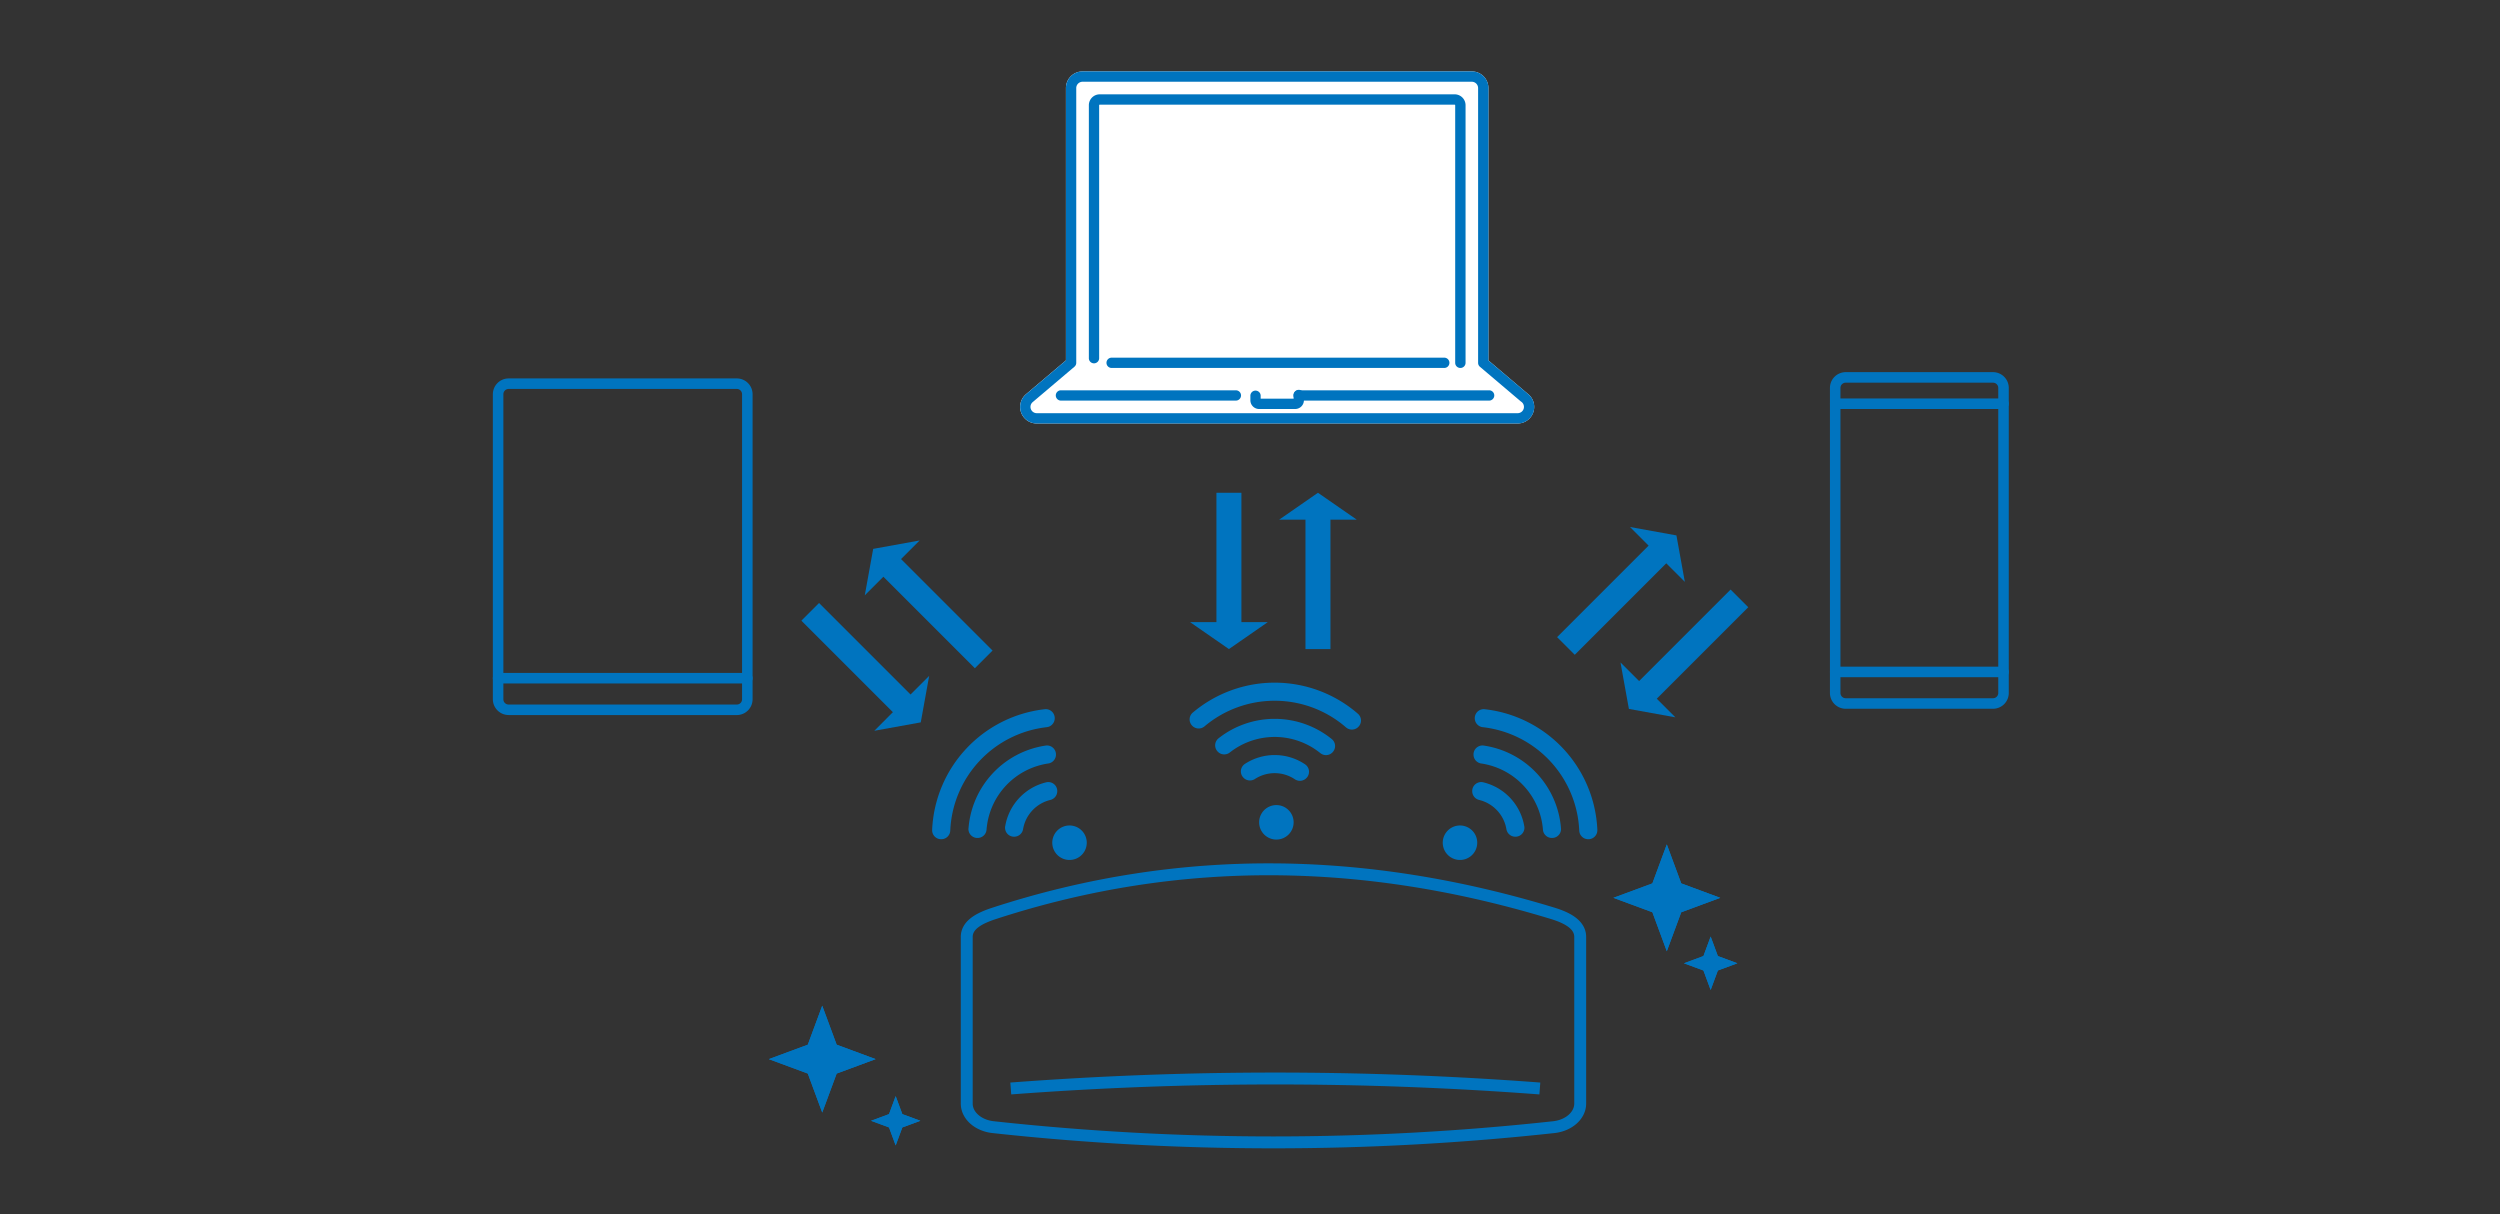 <svg xmlns="http://www.w3.org/2000/svg" xmlns:xlink="http://www.w3.org/1999/xlink" width="350" height="170" viewBox="0 0 350 170"><rect x="0" y="0" width="350" height="170" fill="#333333" stroke="none"/><defs><clipPath id="a"><rect width="212.229" height="150.767" fill="none"/></clipPath></defs><g transform="translate(69 10)" clip-path="url(#a)"><path d="M148.534,147.8a361.983,361.983,0,0,1-78.5,0c-2.121-.23-3.69-1.642-3.69-3.29V121.172c0-1.7,1.769-2.627,3.867-3.31,26.05-8.481,52.1-7.937,78.151,0,2.11.643,3.867,1.61,3.867,3.31v23.337C152.224,146.157,150.655,147.567,148.534,147.8Z" fill="none" stroke="#0074bf" stroke-miterlimit="10" stroke-width="1.666"/><path d="M72.51,142.388a491.489,491.489,0,0,1,74.068,0" fill="none" stroke="#0074bf" stroke-miterlimit="10" stroke-width="1.666"/><path d="M162.333,113.675l2.02-5.459,2.02,5.459,5.458,2.02-5.458,2.02-2.02,5.458-2.02-5.458-5.459-2.02Z" fill="#0074bf"/><path d="M162.333,113.675l2.02-5.459,2.02,5.459,5.458,2.02-5.458,2.02-2.02,5.458-2.02-5.458-5.459-2.02Z" fill="#0074bf"/><path d="M169.481,123.849l1.01-2.729,1.01,2.729,2.729,1.01-2.729,1.01-1.01,2.729-1.01-2.729-2.729-1.01Z" fill="#0074bf"/><path d="M169.481,123.849l1.01-2.729,1.01,2.729,2.729,1.01-2.729,1.01-1.01,2.729-1.01-2.729-2.729-1.01Z" fill="#0074bf"/><path d="M44.092,136.258l2.02-5.459,2.02,5.459,5.458,2.02-5.458,2.02-2.02,5.458-2.02-5.458-5.459-2.02Z" fill="#0074bf"/><path d="M44.092,136.258l2.02-5.459,2.02,5.459,5.458,2.02-5.458,2.02-2.02,5.458-2.02-5.458-5.459-2.02Z" fill="#0074bf"/><path d="M55.463,145.977l.932-2.519.932,2.519,2.52.932-2.52.932-.932,2.52-.932-2.52-2.519-.932Z" fill="#0074bf"/><path d="M55.463,145.977l.932-2.519.932,2.519,2.52.932-2.52.932-.932,2.52-.932-2.52-2.519-.932Z" fill="#0074bf"/><path d="M97.992,89.762a17.773,17.773,0,0,1,23.117.164,1.255,1.255,0,0,1,.055,1.84l-.016.016a1.26,1.26,0,0,1-1.713.047,15.236,15.236,0,0,0-19.8-.14,1.258,1.258,0,0,1-1.711-.072l-.016-.016a1.255,1.255,0,0,1,.08-1.839" fill="#0074bf"/><path d="M101.6,93.359a12.7,12.7,0,0,1,15.849.112,1.256,1.256,0,0,1,.088,1.869l-.016.016a1.255,1.255,0,0,1-1.674.08,10.159,10.159,0,0,0-12.672-.09,1.256,1.256,0,0,1-1.673-.1l-.017-.017a1.256,1.256,0,0,1,.115-1.867" fill="#0074bf"/><path d="M105.286,96.947a7.624,7.624,0,0,1,8.427.06,1.254,1.254,0,0,1,.175,1.932l-.017.017a1.264,1.264,0,0,1-1.593.141,5.084,5.084,0,0,0-5.586-.04,1.263,1.263,0,0,1-1.591-.163l-.016-.017a1.255,1.255,0,0,1,.2-1.93" fill="#0074bf"/><path d="M112.107,105.1a2.414,2.414,0,1,1-2.439-2.388,2.414,2.414,0,0,1,2.439,2.388" fill="#0074bf"/><path d="M61.5,106.19a17.772,17.772,0,0,1,15.771-16.9,1.256,1.256,0,0,1,1.391,1.2v.023a1.259,1.259,0,0,1-1.124,1.293,15.233,15.233,0,0,0-13.5,14.474,1.26,1.26,0,0,1-1.212,1.211H62.8a1.256,1.256,0,0,1-1.3-1.3" fill="#0074bf"/><path d="M66.591,105.969A12.7,12.7,0,0,1,77.4,94.38a1.257,1.257,0,0,1,1.435,1.2V95.6a1.258,1.258,0,0,1-1.075,1.287,10.156,10.156,0,0,0-8.644,9.266,1.257,1.257,0,0,1-1.209,1.161h-.023a1.255,1.255,0,0,1-1.3-1.348" fill="#0074bf"/><path d="M71.727,105.685a7.626,7.626,0,0,1,5.749-6.162,1.255,1.255,0,0,1,1.54,1.18v.023a1.262,1.262,0,0,1-.974,1.268,5.086,5.086,0,0,0-3.811,4.085,1.263,1.263,0,0,1-1.2,1.06h-.024a1.256,1.256,0,0,1-1.284-1.455" fill="#0074bf"/><path d="M82.348,106.187a2.414,2.414,0,1,1-3.409.178,2.414,2.414,0,0,1,3.409-.178" fill="#0074bf"/><path d="M154.63,106.19a17.772,17.772,0,0,0-15.771-16.9,1.254,1.254,0,0,0-1.39,1.2v.023a1.259,1.259,0,0,0,1.124,1.293,15.233,15.233,0,0,1,13.5,14.474,1.26,1.26,0,0,0,1.212,1.211h.023a1.256,1.256,0,0,0,1.3-1.3" fill="#0074bf"/><path d="M149.539,105.969A12.7,12.7,0,0,0,138.727,94.38a1.257,1.257,0,0,0-1.435,1.2V95.6a1.258,1.258,0,0,0,1.075,1.287,10.156,10.156,0,0,1,8.644,9.266,1.257,1.257,0,0,0,1.209,1.161h.023a1.255,1.255,0,0,0,1.3-1.348" fill="#0074bf"/><path d="M144.4,105.685a7.626,7.626,0,0,0-5.749-6.162,1.255,1.255,0,0,0-1.54,1.18v.023a1.262,1.262,0,0,0,.974,1.268,5.086,5.086,0,0,1,3.811,4.085,1.263,1.263,0,0,0,1.2,1.06h.024a1.256,1.256,0,0,0,1.284-1.455" fill="#0074bf"/><path d="M133.783,106.187a2.414,2.414,0,1,0,3.409.178,2.414,2.414,0,0,0-3.409-.178" fill="#0074bf"/><rect width="3.497" height="20.001" transform="translate(101.3 58.987)" fill="#0074bf"/><path d="M103.049,80.871l5.434-3.768H97.615Z" fill="#0074bf"/><rect width="3.497" height="20.001" transform="translate(113.766 60.871)" fill="#0074bf"/><path d="M115.515,58.987l5.434,3.768H110.081Z" fill="#0074bf"/><rect width="3.497" height="20.001" transform="translate(43.195 76.894) rotate(-45)" fill="#0074bf"/><path d="M59.906,91.132l1.178-6.507L53.4,92.31Z" fill="#0074bf"/><rect width="3.497" height="20.001" transform="translate(53.342 69.411) rotate(-45)" fill="#0074bf"/><path d="M53.246,66.842l6.507-1.178-7.685,7.685Z" fill="#0074bf"/><rect width="20.001" height="3.497" transform="translate(148.993 79.197) rotate(-45)" fill="#0074bf"/><path d="M165.7,64.958l1.178,6.507L159.2,63.78Z" fill="#0074bf"/><rect width="20.001" height="3.497" transform="translate(159.141 86.679) rotate(-45)" fill="#0074bf"/><path d="M159.045,89.248l6.507,1.178-7.685-7.685Z" fill="#0074bf"/><path d="M143.46,49.288H76.142a2.322,2.322,0,0,1-1.581-4.025.652.652,0,0,1,.054-.051l.037-.031.016-.014,5.561-4.709V2.325A2.327,2.327,0,0,1,82.553,0h54.5a2.326,2.326,0,0,1,2.324,2.324V40.46l5.448,4.622a2.323,2.323,0,0,1-1.36,4.207" fill="#fff"/><path d="M143.463,49.288H76.145a2.322,2.322,0,0,1-1.581-4.024.508.508,0,0,1,.054-.05l.036-.032.016-.014,5.563-4.71V2.327A2.326,2.326,0,0,1,82.557,0h54.5a2.326,2.326,0,0,1,2.324,2.326V40.462l5.447,4.62a2.323,2.323,0,0,1-1.36,4.208M75.592,46.28l-.026.025a.871.871,0,0,0-.3.66.883.883,0,0,0,.882.881h67.32a.881.881,0,0,0,.5-1.609.821.821,0,0,1-.087-.065l-5.694-4.827a.721.721,0,0,1-.253-.549V2.327a.884.884,0,0,0-.882-.882H82.557a.884.884,0,0,0-.882.882V40.792a.717.717,0,0,1-.273.565L75.6,46.275l-.006,0" fill="#0074bf"/><path d="M134.648,3.929H84.96a.8.8,0,0,0-.8.8V40.794h51.286V4.73a.8.8,0,0,0-.8-.8" fill="#fff"/><path d="M112.328,47.261h-5.049a1.226,1.226,0,0,1-1.226-1.226v-.674a.721.721,0,0,1,1.439,0v.456h4.616v-.456a.722.722,0,1,1,1.44-.106.624.624,0,0,1,0,.106v.674a1.227,1.227,0,0,1-1.226,1.226" fill="#0074bf"/><path d="M103.984,46.083H79.479a.722.722,0,0,1,0-1.44h24.506a.721.721,0,1,1,0,1.44" fill="#0074bf"/><path d="M139.53,46.083h-26.7a.722.722,0,0,1-.094-1.44.736.736,0,0,1,.094,0h26.7a.722.722,0,0,1,0,1.44" fill="#0074bf"/><path d="M133.159,41.514H86.666a.721.721,0,1,1,0-1.44h46.493a.721.721,0,1,1,0,1.44" fill="#0074bf"/><path d="M135.449,41.515a.722.722,0,0,1-.722-.722V4.73a.086.086,0,0,0-.08-.08H84.961a.086.086,0,0,0-.081.08V40.184a.721.721,0,0,1-1.44,0V4.73a1.524,1.524,0,0,1,1.525-1.524h49.689a1.524,1.524,0,0,1,1.524,1.524V40.793a.722.722,0,0,1-.722.722" fill="#0074bf"/><path d="M210.02,89.227H189.4a2.212,2.212,0,0,1-2.209-2.209V44.311A2.212,2.212,0,0,1,189.4,42.1H210.02a2.211,2.211,0,0,1,2.209,2.209V87.018a2.211,2.211,0,0,1-2.209,2.209M189.4,43.574a.738.738,0,0,0-.737.737V87.018a.737.737,0,0,0,.737.736H210.02a.737.737,0,0,0,.737-.736V44.311a.738.738,0,0,0-.737-.737Z" fill="#0074bf"/><path d="M211.493,84.809H187.93a.736.736,0,0,1,0-1.472h23.563a.736.736,0,1,1,0,1.472" fill="#0074bf"/><path d="M211.493,47.256H187.93a.736.736,0,0,1,0-1.472h23.563a.736.736,0,1,1,0,1.472" fill="#0074bf"/><path d="M34.152,90.105H2.209A2.212,2.212,0,0,1,0,87.9V45.189A2.212,2.212,0,0,1,2.209,42.98H34.152a2.212,2.212,0,0,1,2.209,2.209V87.9a2.212,2.212,0,0,1-2.209,2.209M2.209,44.452a.738.738,0,0,0-.737.737V87.9a.737.737,0,0,0,.737.736H34.152a.737.737,0,0,0,.737-.736V45.189a.738.738,0,0,0-.737-.737Z" fill="#0074bf"/><path d="M35.625,85.687H.736a.736.736,0,0,1,0-1.472H35.625a.736.736,0,0,1,0,1.472" fill="#0074bf"/></g><rect width="350" height="170" fill="none"/></svg>